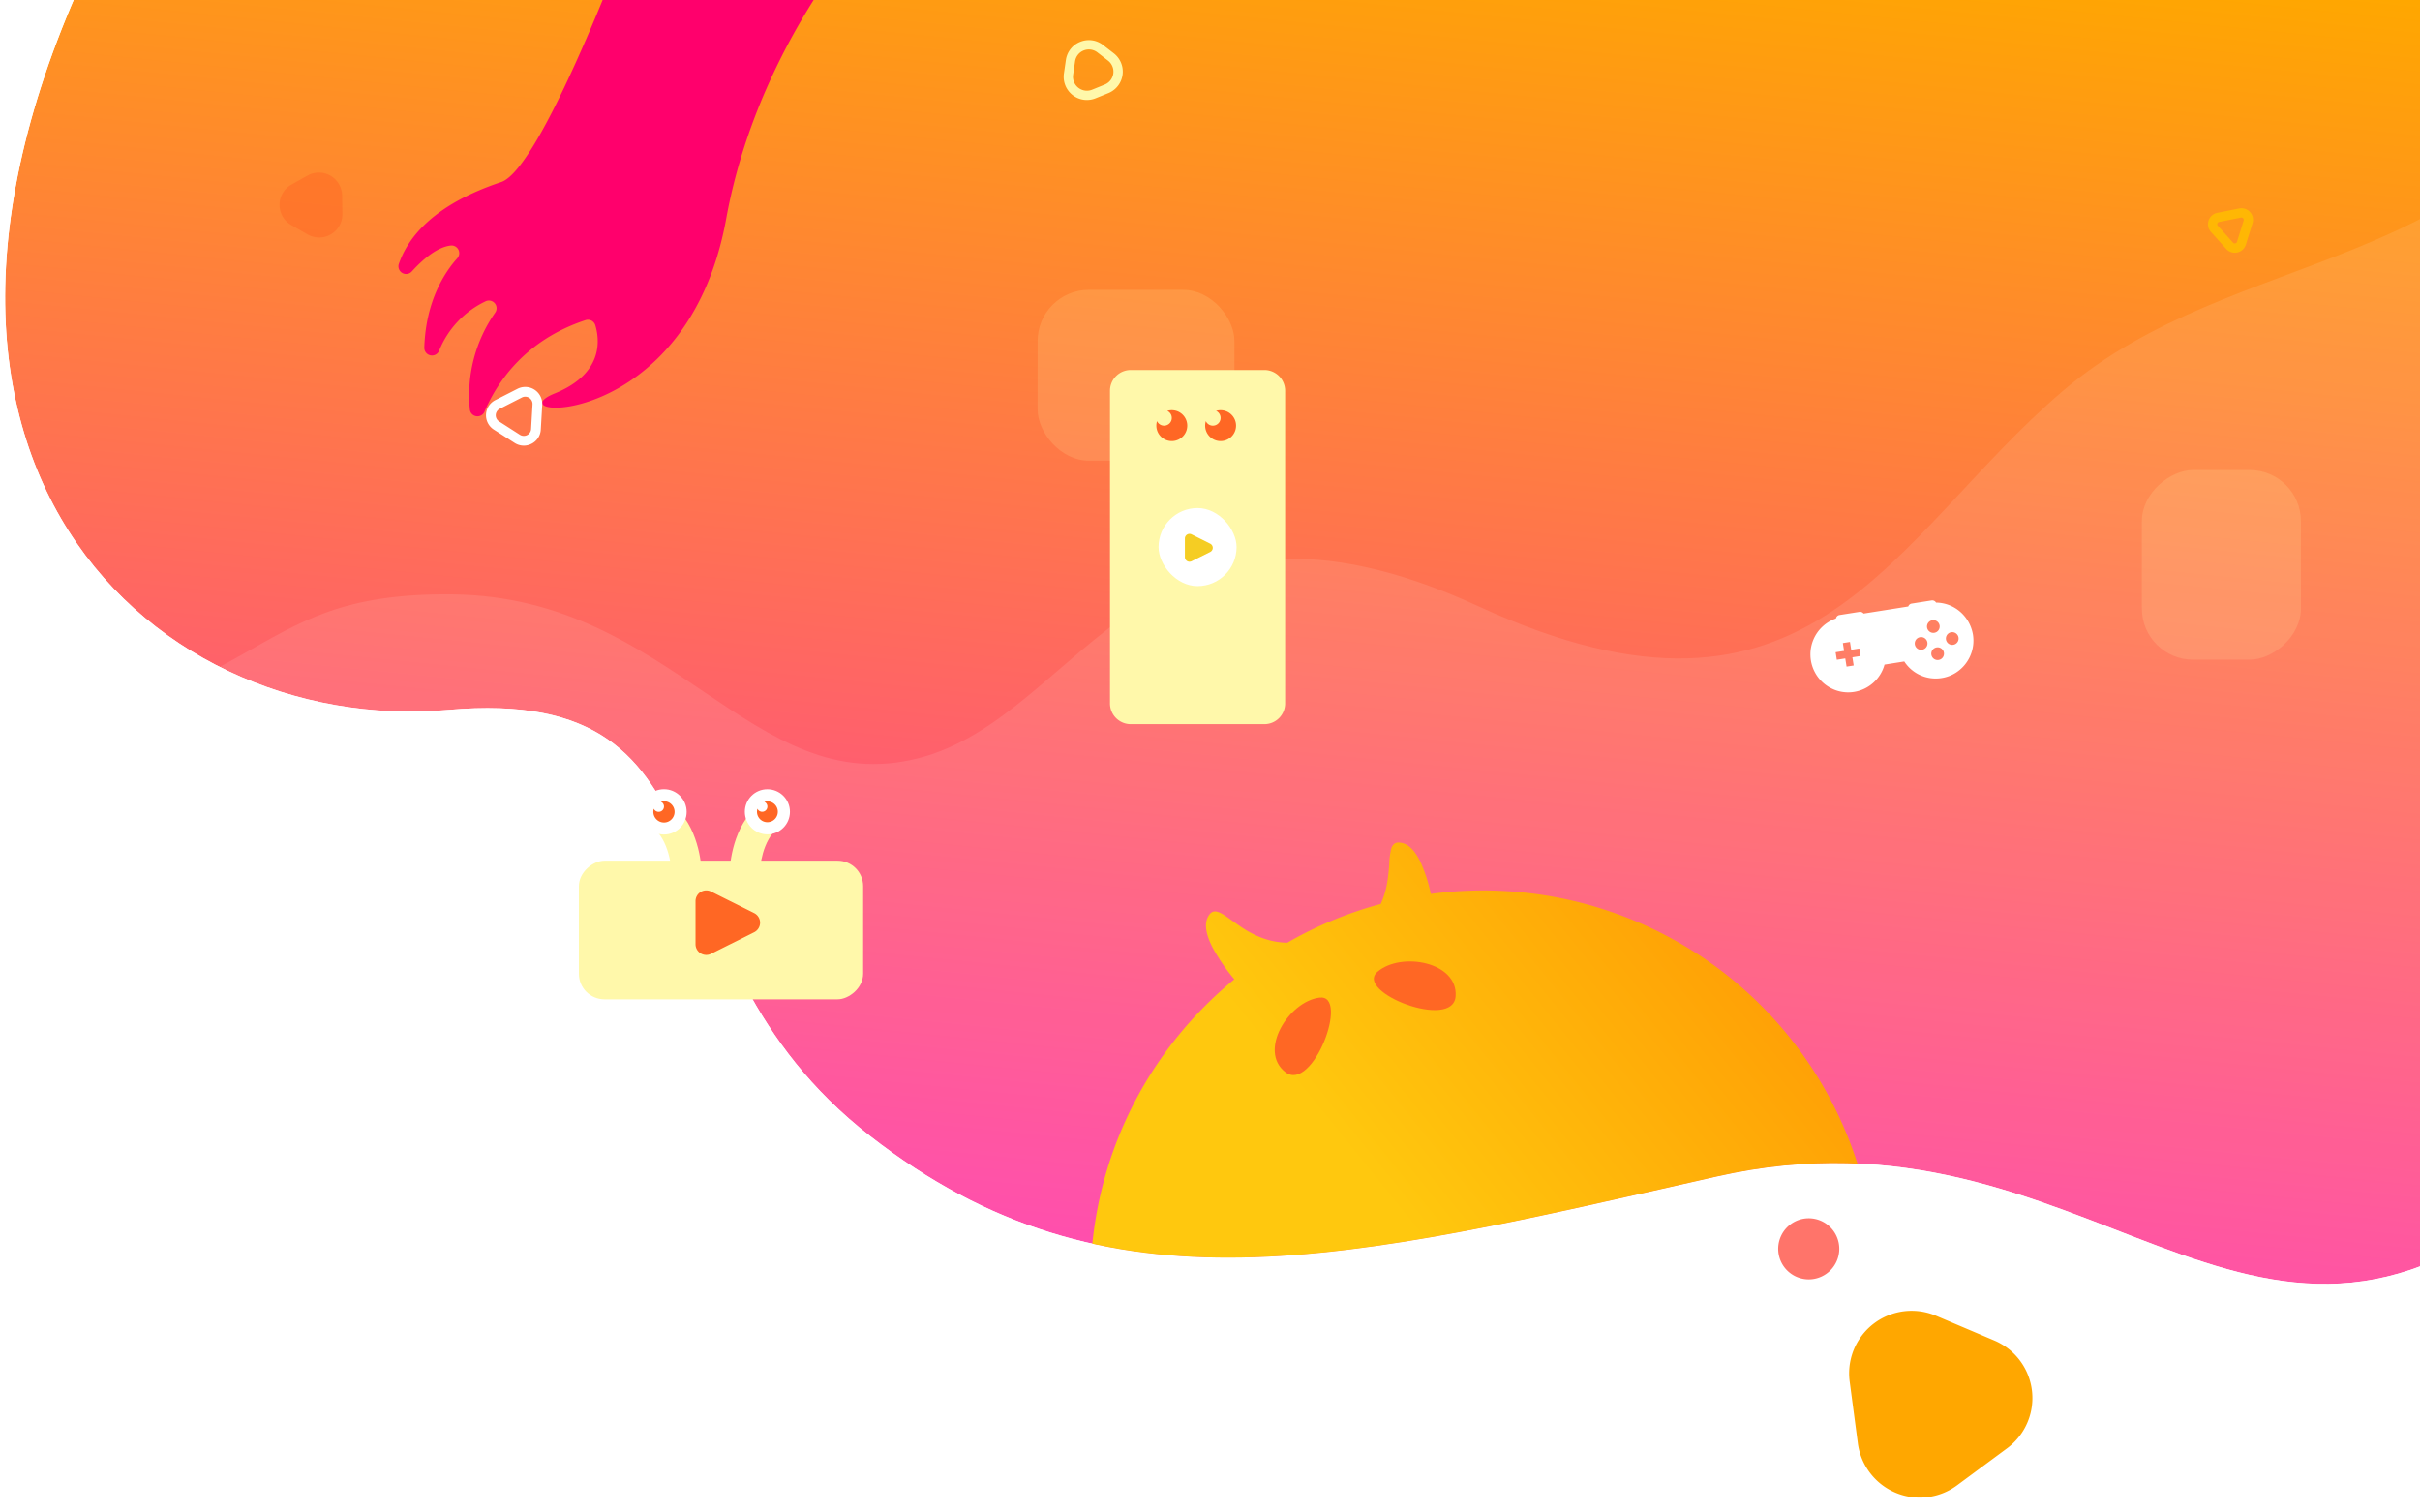 <svg xmlns="http://www.w3.org/2000/svg" xmlns:xlink="http://www.w3.org/1999/xlink" width="946" height="591" viewBox="0 0 946 591">
  <defs>
    <linearGradient id="linear-gradient" x1="0.317" y1="0.541" x2="0.257" y2="1.96" gradientUnits="objectBoundingBox">
      <stop offset="0" stop-color="#fff"/>
      <stop offset="1" stop-color="#cabeff"/>
    </linearGradient>
    <clipPath id="clip-path">
      <rect id="Rectangle_930" data-name="Rectangle 930" width="951" height="594" transform="translate(969)" fill="#fff" stroke="#707070" stroke-width="1"/>
    </clipPath>
    <clipPath id="clip-path-2">
      <path id="Tracé_15310" data-name="Tracé 15310" d="M-3965.452-15866.087c-118.1,215.669,8.046,329.851,125.791,319.477s71.94,94.014,164.947,166.526,184.94,48.972,330.906,15.906,207.925,103.592,321.337,6.469,24.021-508.378,24.021-508.378l-276.26-47.14Z" transform="translate(4936.531 15800.92)" fill="none" stroke="#707070" stroke-width="1"/>
    </clipPath>
    <linearGradient id="linear-gradient-2" x1="0.48" y1="-0.072" x2="0.224" y2="1.365" gradientUnits="objectBoundingBox">
      <stop offset="0" stop-color="#ffa700"/>
      <stop offset="1" stop-color="#f0f"/>
    </linearGradient>
    <filter id="Soustraction_9" x="-14.4" y="-14.303" width="973.807" height="571.789" filterUnits="userSpaceOnUse">
      <feOffset dy="3" input="SourceAlpha"/>
      <feGaussianBlur result="blur"/>
      <feFlood flood-opacity="0.2"/>
      <feComposite operator="in" in2="blur"/>
      <feComposite in="SourceGraphic"/>
    </filter>
    <clipPath id="clip-path-3">
      <rect id="Rectangle_449" data-name="Rectangle 449" width="952.796" height="523.558" transform="translate(-3.093 -24)" fill="url(#linear-gradient)"/>
    </clipPath>
    <clipPath id="clip-path-4">
      <rect id="Rectangle_538" data-name="Rectangle 538" width="197.375" height="185.671" fill="#fff"/>
    </clipPath>
    <linearGradient id="linear-gradient-3" x1="0.229" y1="0.242" x2="0.876" y2="-0.308" gradientUnits="objectBoundingBox">
      <stop offset="0" stop-color="#ffc80e"/>
      <stop offset="1" stop-color="#ff8900"/>
    </linearGradient>
    <clipPath id="clip-Img-header">
      <rect width="946" height="591"/>
    </clipPath>
  </defs>
  <g id="Img-header" clip-path="url(#clip-Img-header)">
    <g id="Groupe_de_masques_67" data-name="Groupe de masques 67" transform="translate(-974)" clip-path="url(#clip-path)">
      <g id="Groupe_1947" data-name="Groupe 1947">
        <g id="Groupe_de_masques_66" data-name="Groupe de masques 66" transform="translate(52.23 23.198)" clip-path="url(#clip-path-2)">
          <g id="img-header-2" data-name="img-header" transform="translate(907.37 -37.501)">
            <g transform="matrix(1, 0, 0, 1, 14.4, 14.3)" filter="url(#Soustraction_9)">
              <path id="Soustraction_9-2" data-name="Soustraction 9" d="M186.537,568.789h-.026c-10.944,0-21.805-.355-32.269-1.053-10.026-.669-19.96-1.668-29.523-2.973-9.126-1.244-18.167-2.8-26.87-4.623-8.269-1.732-16.448-3.754-24.311-6.007-27.266-7.8-52.007-18.7-73.537-32.4V0H973.806V514.028a195.039,195.039,0,0,0-32,6.347,285.291,285.291,0,0,0-36.365,13.179c-13.717,5.986-27.3,11.191-40.37,15.47a367.584,367.584,0,0,1-37.177,10.1,317.911,317.911,0,0,1-67.41,7.161c-9.523,0-19.08-.4-29.217-1.213-9.091-.732-18.473-1.789-28.7-3.232-19.085-2.694-37.951-6.289-57.926-10.095l-1.106-.219c-2.844-.536-5.784-1.1-8.69-1.652-20.052-3.795-43.553-8.109-68.727-11.271a632.488,632.488,0,0,0-79.709-5.126c-11.407,0-23.057.322-34.629.965-12.23.676-24.782,1.727-37.323,3.124-13.163,1.466-26.729,3.362-40.319,5.632-14.19,2.37-28.865,5.226-43.611,8.488-13.456,2.975-26.867,5.6-39.863,7.8-12.581,2.128-25.108,3.914-37.235,5.308-11.727,1.349-23.394,2.368-34.679,3.031C207.84,568.466,197.008,568.789,186.537,568.789Z" transform="translate(-14.4 -14.3)" fill="url(#linear-gradient-2)"/>
            </g>
            <g id="Groupe_de_masques_19" data-name="Groupe de masques 19" transform="translate(19.493 29.185)" clip-path="url(#clip-path-3)">
              <g id="visuel-design" transform="translate(-170.461 -97.118)">
                <g id="Groupe_1111" data-name="Groupe 1111" transform="translate(0)">
                  <rect id="Rectangle_454" data-name="Rectangle 454" width="74.131" height="62.175" rx="20" transform="translate(1064.814 265.979) rotate(90)" fill="#fff8aa" opacity="0.15"/>
                  <path id="Tracé_14892" data-name="Tracé 14892" d="M5009.3-8983.885s-148.805,361.213-8.086,347.444,121.025-59.922,207.093-58.86,116.75,80.406,181.684,64.1,88.7-119.511,219.351-59.371,160.934-26.824,228.348-84.335,166.125-43.9,212.928-140.7-24.477,325.566,31.938,186.158,52.7,168.562,52.7,168.562l-123.593,200.855-547.778-64.083-413.639-19.158-81.574-217.371Z" transform="translate(-4865.846 9009.885)" fill="#fff" opacity="0.1" style="mix-blend-mode: overlay;isolation: isolate"/>
                  <path id="Polygone_50" data-name="Polygone 50" d="M8.985,0a4.5,4.5,0,0,1,3.9,2.223l4.446,7.484a4.539,4.539,0,0,1-3.9,6.854H4.539a4.539,4.539,0,0,1-3.9-6.854L5.081,2.223A4.5,4.5,0,0,1,8.985,0Zm4.446,12.932a.908.908,0,0,0,.781-1.372L9.766,4.076a.908.908,0,0,0-1.562,0L3.758,11.56a.908.908,0,0,0,.781,1.374Z" transform="translate(1038.92 158.464) rotate(48)" fill="#ffb704"/>
                  <path id="Polygone_52" data-name="Polygone 52" d="M4.984,4.428a9.077,9.077,0,0,1,15.592,0l3.695,6.2a9.077,9.077,0,0,1-7.792,13.736h-7.4A9.077,9.077,0,0,1,1.287,10.626Z" transform="matrix(0.866, 0.5, -0.5, 0.866, 283.501, 144.533)" fill="#ff6724" opacity="0.504"/>
                  <g id="hand" transform="translate(311.369 74.872)" clip-path="url(#clip-path-4)">
                    <path id="Tracé_14897" data-name="Tracé 14897" d="M3776.565,2617.856s-37.124,102.2-53.924,107.8c-26.926,8.976-36.562,22.02-40,31.958a3,3,0,0,0,5.055,3c4.244-4.668,9.869-9.55,15.225-10.147a3.005,3.005,0,0,1,2.55,4.992c-4.668,5.171-12.311,16.4-12.892,34.933a3.005,3.005,0,0,0,5.77,1.24,36.4,36.4,0,0,1,18.172-19.35,3,3,0,0,1,3.758,4.434,56.312,56.312,0,0,0-9.907,37.751,3,3,0,0,0,5.75.941c4.809-11.3,15.7-27.935,39.478-35.767a3,3,0,0,1,3.817,1.975c1.729,5.75,3.2,18.939-15.822,26.665-24.828,10.087,51.721,15.747,66.992-68.254,13.578-74.678,64.131-124.263,64.131-124.263" transform="translate(-3672.717 -2647.13)" fill="#ff006c"/>
                    <path id="Polygone_62" data-name="Polygone 62" d="M11.523,0a6.591,6.591,0,0,1,5.741,3.3l4.872,8.326a6.651,6.651,0,0,1-5.741,10.01H6.652A6.651,6.651,0,0,1,.911,11.62L5.779,3.3A6.591,6.591,0,0,1,11.523,0Zm4.872,17.828a2.851,2.851,0,0,0,2.46-4.29L13.983,5.213a2.851,2.851,0,0,0-4.921,0L4.191,13.539a2.851,2.851,0,0,0,2.46,4.29Z" transform="matrix(-0.891, 0.454, -0.454, -0.891, 72.048, 175.609)" fill="#fff"/>
                  </g>
                  <path id="Polygone_58" data-name="Polygone 58" d="M11.744,0a8.985,8.985,0,0,1,7.843,4.5l2.654,4.55A9.065,9.065,0,0,1,14.4,22.709H9.089A9.065,9.065,0,0,1,1.247,9.055L3.9,4.505A8.985,8.985,0,0,1,11.744,0ZM14.4,19.081A5.448,5.448,0,0,0,19.1,10.888L16.45,6.336a5.448,5.448,0,0,0-9.411,0l-2.656,4.55a5.448,5.448,0,0,0,4.706,8.2Z" transform="matrix(0.927, -0.375, 0.375, 0.927, 576.72, 103.007)" fill="#fff8aa"/>
                </g>
                <g id="monster-b" transform="translate(570.981 195.539)">
                  <rect id="Rectangle_455" data-name="Rectangle 455" width="76.934" height="66.761" rx="20" fill="#fff8aa" opacity="0.15"/>
                  <g id="Group_14" data-name="Group 14" transform="translate(28.294 31.338)">
                    <g id="Group_3" data-name="Group 3">
                      <path id="Rectangle" d="M8.114,0H60.347a8.114,8.114,0,0,1,8.115,8.116V130.322a8.114,8.114,0,0,1-8.114,8.114H8.114A8.114,8.114,0,0,1,0,130.327V8.114A8.114,8.114,0,0,1,8.114,0Z" fill="#fff8aa"/>
                    </g>
                    <rect id="Rectangle-2" data-name="Rectangle" width="30.5" height="30.501" rx="15.25" transform="translate(18.98 53.97)" fill="#fff"/>
                    <path id="Triangle" d="M3.83,1A1.809,1.809,0,0,1,7.066,1L10.7,8.282A1.809,1.809,0,0,1,9.08,10.9H1.809A1.809,1.809,0,0,1,.188,8.284Z" transform="translate(40.176 64.058) rotate(90)" fill="#f5cd23"/>
                  </g>
                  <path id="Soustraction_19" data-name="Soustraction 19" d="M6.04,12.08A6.046,6.046,0,0,1,.266,4.261,3.02,3.02,0,1,0,4.261.266,6.041,6.041,0,1,1,6.039,12.08Z" transform="translate(46.414 47.051)" fill="#ff6724"/>
                  <path id="Soustraction_20" data-name="Soustraction 20" d="M6.04,12.08A6.046,6.046,0,0,1,.266,4.261,3.02,3.02,0,1,0,4.261.266,6.041,6.041,0,1,1,6.039,12.08Z" transform="translate(65.489 47.051)" fill="#ff6724"/>
                </g>
                <path id="Soustraction_22" data-name="Soustraction 22" d="M152.825,326.331a153.493,153.493,0,0,1-134.39-79.237l266.16,4.544a153.262,153.262,0,0,1-131.771,74.688ZM95.215,167.344h-.01c-7.847,0-15.708-.253-24.038-.771-7.514-.47-15.236-1.144-23.615-2.065-15.4-1.693-30.646-3.956-47.553-6.524A153.009,153.009,0,0,1,35.725,73.492,154.806,154.806,0,0,1,57.6,52.349a74.609,74.609,0,0,1-8.166-12.286c-2.624-5.24-3.248-9.293-1.854-12.058.793-1.574,1.706-2.308,2.878-2.308,1.713,0,3.857,1.613,6.57,3.646h0c1.113.835,2.373,1.78,3.734,2.714a39.24,39.24,0,0,0,7.713,4.212,30.434,30.434,0,0,0,4.712,1.451,29.548,29.548,0,0,0,5.346.673A152.584,152.584,0,0,1,115.31,23.878a34.215,34.215,0,0,0,2.66-8.34,72.363,72.363,0,0,0,.933-7.372,27.342,27.342,0,0,1,.9-5.906A3.715,3.715,0,0,1,120.841.6,2.647,2.647,0,0,1,122.63,0a6.186,6.186,0,0,1,1.6.247c2.617.714,4.945,3.26,6.92,7.566a58.409,58.409,0,0,1,3.783,12.476,155.568,155.568,0,0,1,17.891-1.032A153.54,153.54,0,0,1,300.806,131.732c-3.478-.272-7.088-.411-10.731-.411-5.064,0-10.351.266-15.708.794-5.523.542-11.286,1.37-17.132,2.474-6.008,1.128-12.271,2.58-18.613,4.3-6.517,1.767-13.3,3.873-20.154,6.261-11.664,4.059-23.213,7.588-34.325,10.49-10.642,2.78-21.283,5.084-31.608,6.852a336.478,336.478,0,0,1-57.32,4.852Z" transform="matrix(1, -0.017, 0.017, 1, 589.401, 413.683)" fill="url(#linear-gradient-3)"/>
                <path id="Tracé_14870" data-name="Tracé 14870" d="M1.29,21.761C-5.1,9.819,13.727-2.922,25.313.594S7.675,33.7,1.29,21.761Z" transform="translate(657.785 481.975) rotate(-24)" fill="#ff6724"/>
                <path id="Tracé_14871" data-name="Tracé 14871" d="M26.717,21.761C33.1,9.819,14.278-2.922,2.689.594S20.33,33.7,26.717,21.761Z" transform="translate(701.124 462.682) rotate(-24)" fill="#ff6724"/>
              </g>
            </g>
            <path id="ico-game" d="M49.425,30.583A14.64,14.64,0,0,1,35.994,21.9H28.177a14.746,14.746,0,0,1-13.431,8.679,14.5,14.5,0,0,1-5.729-1.164A14.862,14.862,0,0,1,12.241,1.125,1.683,1.683,0,0,1,13.841,0H21.66a1.746,1.746,0,0,1,1.551.908H40.9A1.667,1.667,0,0,1,42.411,0H50.23a1.726,1.726,0,0,1,1.634,1.111A14.449,14.449,0,0,1,56.7,2.844a14.651,14.651,0,0,1,3.88,3.235,14.967,14.967,0,0,1,2.593,4.41,15.376,15.376,0,0,1,.982,5.257,14.872,14.872,0,0,1-9.006,13.672,14.5,14.5,0,0,1-5.728,1.164Zm-.056-12.134a2.482,2.482,0,1,0,2.465,2.482,2.482,2.482,0,0,0-2.465-2.482ZM13.4,17.114v3.242h2.815V17.114h3.222V14.143H16.218V11.037H13.4v3.106H10.05v2.97ZM55.94,13.487A2.482,2.482,0,1,0,58.4,15.969a2.482,2.482,0,0,0-2.465-2.481Zm-12.326,0a2.482,2.482,0,1,0,2.465,2.481,2.482,2.482,0,0,0-2.465-2.481ZM49.369,7.7a2.482,2.482,0,1,0,2.465,2.482A2.482,2.482,0,0,0,49.369,7.7Z" transform="translate(719.823 256.879) rotate(-9)" fill="#fff"/>
          </g>
        </g>
        <g id="monster-a" transform="translate(1199.59 308.505)">
          <g id="Groupe_1280" data-name="Groupe 1280" transform="translate(0 27.566)">
            <g id="Group_5" data-name="Group 5">
              <g id="Path_2_Path_3_Mask" data-name="Path 2 + Path 3 Mask" transform="translate(0.698 0.385)">
                <rect id="Mask" width="54.193" height="111.128" rx="10" transform="translate(0 54.193) rotate(-90)" fill="#fff8aa"/>
              </g>
              <rect id="Rectangle-3" data-name="Rectangle" width="54.774" height="112.41" transform="translate(0 54.774) rotate(-90)" fill="none"/>
            </g>
          </g>
          <path id="Triangle-2" data-name="Triangle" d="M8.866,2.317a4.189,4.189,0,0,1,7.494,0l8.424,16.861a4.188,4.188,0,0,1-3.747,6.059H4.188a4.188,4.188,0,0,1-3.747-6.06Z" transform="translate(71.535 39.567) rotate(90)" fill="#ff6724"/>
          <g id="Groupe_1328" data-name="Groupe 1328" transform="translate(25.112)">
            <path id="Tracé_14826" data-name="Tracé 14826" d="M-2151.754-8297.675l-11.763-.027c0-.1-.086-10.2-5.275-16.491l9.078-7.48C-2151.789-8312.057-2151.752-8298.258-2151.754-8297.675Z" transform="translate(2175.374 8331.221)" fill="#fff8aa"/>
            <circle id="Ellipse_131" data-name="Ellipse 131" cx="8.858" cy="8.858" r="8.858" transform="translate(0 0)" fill="#fff"/>
            <path id="Soustraction_18" data-name="Soustraction 18" d="M4.157,8.316A4.161,4.161,0,0,1,.183,2.933,2.079,2.079,0,1,0,2.934.183,4.158,4.158,0,1,1,4.157,8.32Z" transform="translate(4.7 4.7)" fill="#ff6724"/>
          </g>
          <g id="Groupe_1329" data-name="Groupe 1329" transform="translate(59.571 0.013)">
            <path id="Tracé_14826-2" data-name="Tracé 14826" d="M-2170.162-8297.675c0-.583.035-14.382,7.96-24l9.078,7.48c-5.188,6.3-5.275,16.39-5.275,16.49Z" transform="translate(2170.162 8331.208)" fill="#fff8aa"/>
            <circle id="Ellipse_131-2" data-name="Ellipse 131" cx="8.818" cy="8.818" r="8.818" transform="translate(6 0)" fill="#fff"/>
            <path id="Soustraction_18-2" data-name="Soustraction 18" d="M4.069,8.136A4.073,4.073,0,0,1,.179,2.871,2.035,2.035,0,1,0,2.871.179a4.07,4.07,0,1,1,1.2,7.957Z" transform="translate(10.749 4.749)" fill="#ff6724"/>
          </g>
        </g>
        <g id="triangle-a" transform="translate(1702.915 499.407) rotate(19.993)">
          <path id="Polygone_53" data-name="Polygone 53" d="M1.681,5.832a11.936,11.936,0,0,1,20.514,0h0A11.936,11.936,0,0,1,11.938,23.874h0A11.936,11.936,0,0,1,1.681,5.832Z" transform="translate(-32.825 -17.698) rotate(15.009)" fill="#ff746a"/>
          <path id="Polygone_54" data-name="Polygone 54" d="M15.742,12.035a24.44,24.44,0,0,1,42.119,0L70.213,32.983A24.44,24.44,0,0,1,49.152,69.845H24.44A24.44,24.44,0,0,1,3.392,32.983Z" transform="translate(76.788 76.824) rotate(-177)" fill="#ffa700"/>
        </g>
      </g>
    </g>
  </g>
</svg>
